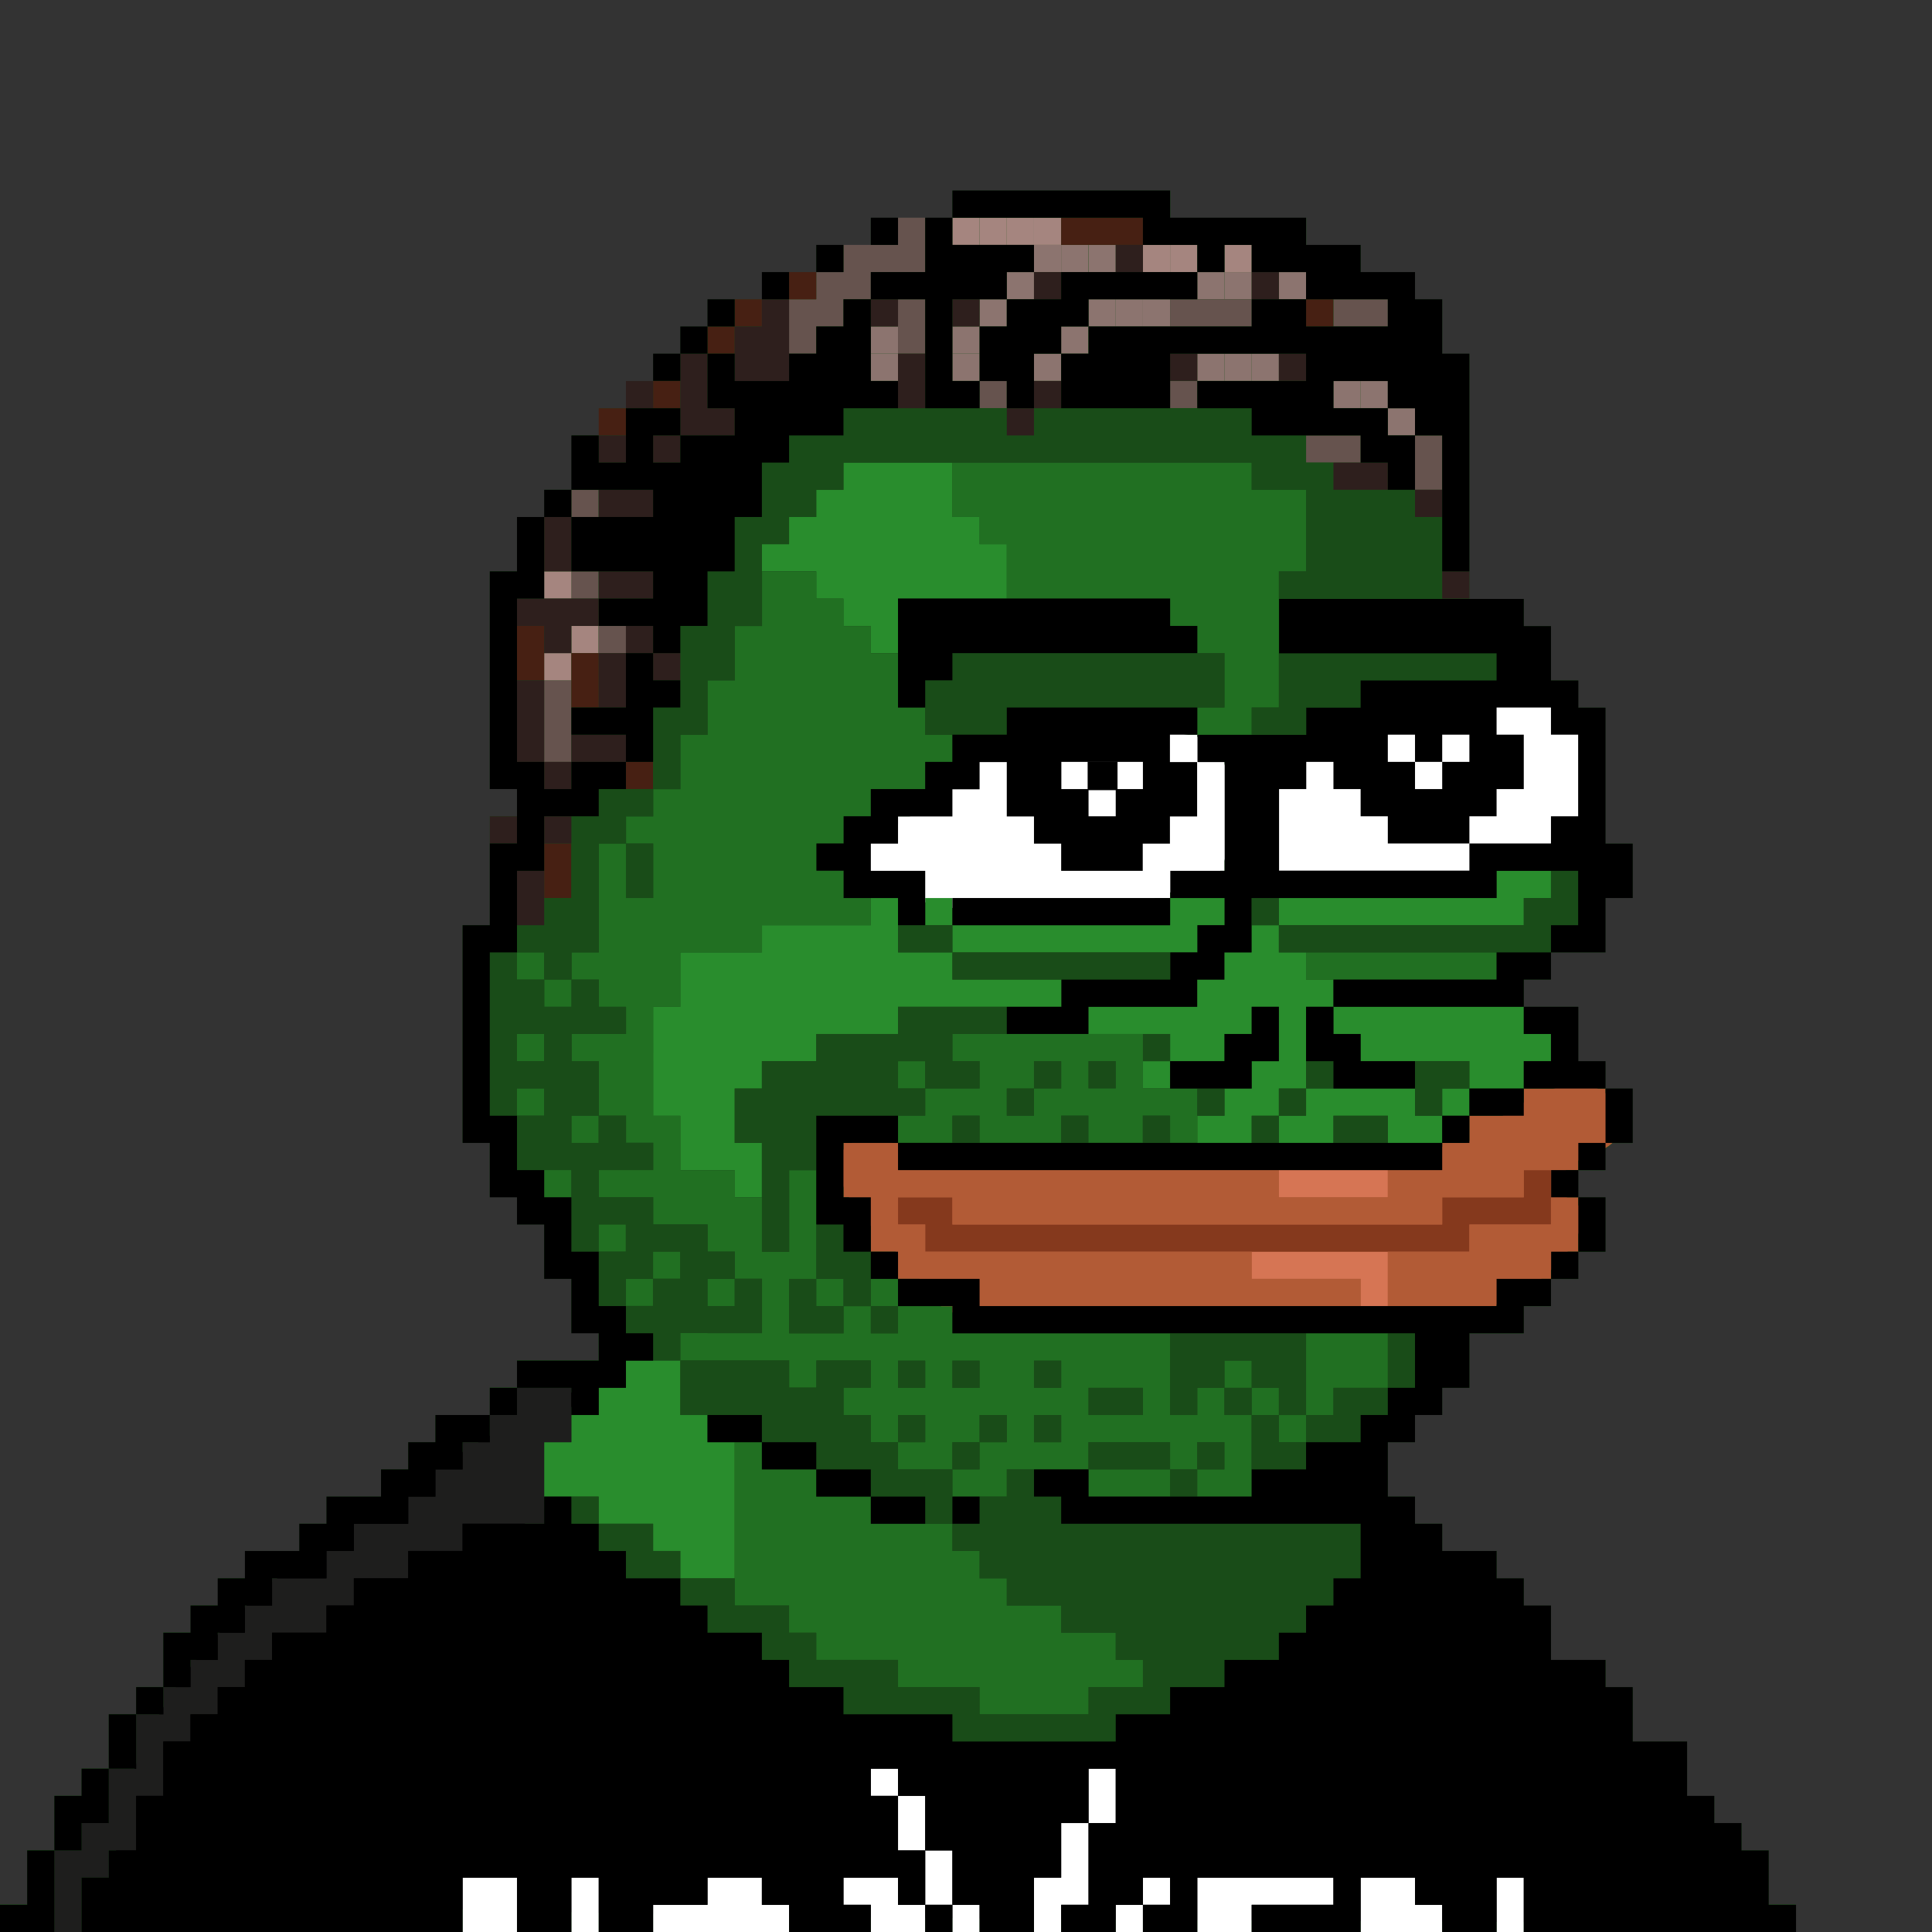 <?xml version="1.0" encoding="utf-8"?>
<!-- Generator: Adobe Illustrator 18.1.0, SVG Export Plug-In . SVG Version: 6.00 Build 0)  -->
<svg version="1.1" id="Layer_1" xmlns="http://www.w3.org/2000/svg" xmlns:xlink="http://www.w3.org/1999/xlink" x="0px" y="0px"
	 viewBox="0 0 1080 1080" enable-background="new 0 0 1080 1080" xml:space="preserve">
<rect x="0" y="0" width="1080" height="1080" fill="#333333" stroke="none"/>
<path fill="#194C18" d="M988.7,1064.8v-15.2v-15.2h-15.2v-15.2h-15.2v-15.2h-15.2v-15.2v-15.2h-15.2h-15.2v-15.2v-15.2h-15.2v-15.2
	h-15.2H867v-15.2v-15.2h-15.2v-15.2h-15.2V867h-15.2h-15.2v-15.2H791v-15.2h-15.2v-15.2v-15.2H791V791h15.2v-15.2h15.2v-15.2v-15.2
	h15.2h15.2v-15.2H867v-15.2h15.2v-15.2h15.2v-15.2v-15.2h-15.2v-15.2h15.2v-12.1c1.5-0.9,2.9-1.9,4.1-3.1h11.1v-15.2v-15.2h-15.2
	v-15.2h-15.2V578v-15.2H867h-15.2v-15.2H867v-15.2h15.2h15.2v-15.2V502h15.2v-15.2v-15.2h-15.2v-15.2v-15.2v-15.2v-15.2v-15.2h-15.2
	v-15.2H867v-15.2v-15.2h-15.2v-15.2h-15.2h-15.2v-15.2v-15.2V289v-15.2v-15.2v-15.2v-15.2V213v-15.2h-15.2v-15.2v-15.2H791v-15.2
	h-15.2h-15.2v-15.2h-15.2h-15.2v-15.2h-15.2h-15.2h-15.2h-15.2h-15.2v-15.2h-15.2h-15.2h-15.2h-15.2H578h-15.2h-15.2h-15.2v15.2
	h-15.2H502h-15.2v15.2h-15.2h-15.2v15.2h-15.2h-15.2v15.2h-15.2h-15.2v15.2h-15.2v15.2h-15.2V213h-15.2v15.2h-15.2v15.2h-15.2v15.2
	v15.2h-15.2V289H289v15.2v15.2h-15.2v15.2v15.2v15.2v15.2v15.2v15.2v15.2v15.2H289v15.2h-15.2v15.2v15.2V502v15.2h-15.2v15.2v15.2
	v15.2V578v15.2v15.2v15.2v15.2h15.2v15.2v15.2H289v15.2h15.2v15.2v15.2h15.2v15.2v15.2h15.2v15.2h-15.2h-15.2H289v15.2h-15.2V791
	h-15.2h-15.2v15.2h-15.2v15.2H213v15.2h-15.2h-15.2v15.2h-15.2V867h-15.2h-15.2v15.2h-15.2v15.2h-15.2v15.2H91.3v15.2v15.2H76.1
	v15.2H60.8v15.2v15.2H45.6v15.2H30.4v15.2v15.2H15.2v15.2v15.2H0v15.2h15.2h15.2h15.2h15.2h15.2h15.2h15.2h15.2h15.2h15.2h15.2h15.2
	h15.2H213h15.2h15.2h15.2h15.2H289h15.2h15.2h15.2h15.2h15.2h15.2h15.2h15.2h15.2h15.2h15.2h15.2h15.2H502h15.2h15.2h15.2h15.2H578
	h15.2h15.2h15.2h15.2h15.2h15.2h15.2h15.2h15.2h15.2h15.2h15.2h15.2H791h15.2h15.2h15.2h15.2H867h15.2h15.2h15.2h15.2h15.2h15.2
	h15.2h15.2h15.2v-15.2H988.7z M593.2,136.9h15.2h15.2v0h-15.2L593.2,136.9L593.2,136.9z M745.4,213L745.4,213l15.2,0h15.2v0h-15.2
	H745.4z M684.5,136.9h15.2v0L684.5,136.9L684.5,136.9z M654.1,136.9h15.2v0L654.1,136.9l-15.2,0v0H654.1z"/>
<path fill="#FFFFFF" d="M732.9,422.3c36.4-25,79.7-39.9,123.7-42.6c2.5,6.5,9.4,9.8,14.7,14.2c18.3,15.1,18.2,42.6,16.6,66.2
	c-0.3,4-0.7,8.3-3.3,11.3c-3.6,4.2-9.8,4.4-15.3,5.1c-21.3,2.4-40.2,15-61.2,19.5c-12.7,2.7-25.9,2.5-38.9,2.2
	c-21.2-0.5-42.8-1-63.1-7.1c-1.4-17-2.5-35.3,6.6-49.8C717.7,433.4,725.2,427.5,732.9,422.3z"/>
<path fill="#FFFFFF" d="M682.6,485.6c-2.2,5-5.2,10.1-10.3,12.1c-5.5,2.2-11.8,0.2-17.7,1.1c-5.5,0.8-10.2,4.1-15.2,6.5
	c-13.2,6.3-28.4,6.6-43,6.6c-41.5-0.2-85.1-2.7-120.7-24.2c-1-0.6-2.1-1.3-2.5-2.4c-0.8-2.1,1.1-4.2,2.8-5.7
	c18.7-15.4,40.5-26.6,58.7-42.6c5.3-4.7,10.3-9.7,16.2-13.6c8.1-5.2,17.6-7.9,27.1-9.9c27.4-5.8,55.8-6.9,83.6-3.1
	c5.7,0.8,11.7,1.9,16,5.6c3.5,3,5.6,7.5,7.1,11.9C691.3,446.6,690.4,467.6,682.6,485.6z"/>
<path fill="#B25B36" d="M525.5,729.9c-3.9-3.1-6.3-7.6-9.1-11.8c-13.6-20.2-36.6-33.9-45.6-56.4c-2-5.1-3.3-10.9-1.1-16
	c3.2-7.6,12.9-10.5,21.1-9.2c8.2,1.3,15.4,5.7,23.1,8.8c14.9,6,31.2,6.9,47.2,7.2c32.8,0.6,65.5-1.2,98.2-3.1
	c49.1-2.8,98.2-5.6,147.3-8.3c3.9-0.2,7.9-0.5,11.5-1.8c5.2-1.9,9.5-5.8,13.7-9.3c7.7-6.4,16.1-11.9,24.9-16.4
	c10.7-5.5,23.2-9.6,34.6-5.8c11.4,3.8,19.4,18.6,12.5,28.4c-3.3,4.7-8.9,7.1-14.2,9.3c-5.3,2.1-10.9,4.4-14.4,8.9
	c-3.5,4.5-3.7,12.1,1.1,15.3c1.1,0.7,2.4,1.2,3.5,1.8c7,4.3,4.8,15,0.6,22c-18.7,31.3-57.8,44.4-94.3,46.8
	c-61.9,4.1-124-15.1-185.7-8.3c-20.8,2.3-42,7.6-62.4,3.1C533.5,734.3,529,732.8,525.5,729.9z"/>
<path d="M787.1,924.3c17.8-19,17.6-52-0.3-70.8c29.5,50.1,61.6,98.6,96.1,145.3c8.1,11,16.4,21.9,24.5,32.9
	c3.8,5.1,7.6,10.6,8.1,16.9c0.8,9.6-6.7,18.4-15.5,22.2c-8.9,3.8-18.9,3.8-28.5,3.8c-47.8-0.3-95.6-0.6-143.4-0.9
	c-221.5-1.3-443-2.6-664.2-14c-0.8-29,5-58.1,16.7-84.5c31.5-71,101.1-116.1,167.2-156.9c28-17.3,56.2-34.6,87-46.2
	c-12.4,11.2-25.1,22.7-33.6,37.2s-12.2,32.7-5.8,48.2c5.2,12.5,16.1,21.5,26.7,29.9c24.4,19.4,49.2,38.4,76.4,53.7
	c109.1,61.7,249,57.3,361.3,1.6C769.7,937.7,779.6,932.3,787.1,924.3z"/>
<rect x="775.8" y="228.2" fill="#8C746F" width="15.2" height="15.2"/>
<rect x="760.6" y="213" fill="#8C746F" width="15.2" height="15.2"/>
<rect x="745.4" y="213" fill="#8C746F" width="15.2" height="15.2"/>
<rect x="714.9" y="152.1" fill="#8C746F" width="15.2" height="15.2"/>
<g>
	<polygon fill="#D67554" points="760.6,654.1 745.4,654.1 730.1,654.1 714.9,654.1 714.9,669.3 730.1,669.3 745.4,669.3 
		760.6,669.3 775.8,669.3 775.8,654.1 	"/>
	<polygon fill="#D67554" points="745.4,699.7 730.1,699.7 714.9,699.7 699.7,699.7 699.7,714.9 714.9,714.9 730.1,714.9 
		745.4,714.9 760.6,714.9 760.6,730.1 775.8,730.1 775.8,714.9 775.8,699.7 760.6,699.7 	"/>
</g>
<rect x="699.7" y="197.7" fill="#8C746F" width="15.2" height="15.2"/>
<rect x="684.5" y="197.7" fill="#8C746F" width="15.2" height="15.2"/>
<rect x="684.5" y="152.1" fill="#8C746F" width="15.2" height="15.2"/>
<rect x="684.5" y="136.9" fill="#A5857F" width="15.2" height="15.2"/>
<rect x="669.3" y="197.7" fill="#8C746F" width="15.2" height="15.2"/>
<rect x="669.3" y="152.1" fill="#8C746F" width="15.2" height="15.2"/>
<rect x="654.1" y="136.9" fill="#A5857F" width="15.2" height="15.2"/>
<rect x="638.9" y="167.3" fill="#8C746F" width="15.2" height="15.2"/>
<rect x="638.9" y="136.9" fill="#A5857F" width="15.2" height="15.2"/>
<rect x="623.7" y="167.3" fill="#8C746F" width="15.2" height="15.2"/>
<rect x="608.5" y="167.3" fill="#8C746F" width="15.2" height="15.2"/>
<rect x="608.5" y="136.9" fill="#8C746F" width="15.2" height="15.2"/>
<rect x="593.2" y="182.5" fill="#8C746F" width="15.2" height="15.2"/>
<rect x="593.2" y="136.9" fill="#8C746F" width="15.2" height="15.2"/>
<rect x="578" y="197.7" fill="#8C746F" width="15.2" height="15.2"/>
<rect x="578" y="136.9" fill="#8C746F" width="15.2" height="15.2"/>
<rect x="578" y="121.7" fill="#A5857F" width="15.2" height="15.2"/>
<rect x="562.8" y="152.1" fill="#8C746F" width="15.2" height="15.2"/>
<rect x="562.8" y="121.7" fill="#A5857F" width="15.2" height="15.2"/>
<rect x="547.6" y="167.3" fill="#8C746F" width="15.2" height="15.2"/>
<rect x="547.6" y="121.7" fill="#A5857F" width="15.2" height="15.2"/>
<rect x="532.4" y="197.7" fill="#8C746F" width="15.2" height="15.2"/>
<rect x="532.4" y="182.5" fill="#8C746F" width="15.2" height="15.2"/>
<rect x="532.4" y="121.7" fill="#A5857F" width="15.2" height="15.2"/>
<polygon fill="#85391D" points="851.8,654.1 851.8,669.3 836.6,669.3 821.4,669.3 806.2,669.3 806.2,684.5 791,684.5 775.8,684.5 
	760.6,684.5 745.4,684.5 730.1,684.5 714.9,684.5 699.7,684.5 684.5,684.5 669.3,684.5 654.1,684.5 638.9,684.5 623.7,684.5 
	608.5,684.5 593.2,684.5 578,684.5 562.8,684.5 547.6,684.5 532.4,684.5 532.4,669.3 517.2,669.3 502,669.3 502,684.5 517.2,684.5 
	517.2,699.7 532.4,699.7 547.6,699.7 562.8,699.7 578,699.7 593.2,699.7 608.5,699.7 623.7,699.7 638.9,699.7 654.1,699.7 
	669.3,699.7 684.5,699.7 699.7,699.7 714.9,699.7 730.1,699.7 745.4,699.7 760.6,699.7 775.8,699.7 791,699.7 806.2,699.7 
	821.4,699.7 821.4,684.5 836.6,684.5 851.8,684.5 867,684.5 867,669.3 867,654.1 "/>
<rect x="486.8" y="197.7" fill="#8C746F" width="15.2" height="15.2"/>
<rect x="486.8" y="182.5" fill="#8C746F" width="15.2" height="15.2"/>
<g>
	<polygon fill="#B25B36" points="882.3,608.5 867,608.5 851.8,608.5 851.8,623.7 836.6,623.7 821.4,623.7 821.4,638.9 806.2,638.9 
		806.2,654.1 791,654.1 775.8,654.1 775.8,669.3 760.6,669.3 745.4,669.3 730.1,669.3 714.9,669.3 714.9,654.1 699.7,654.1 
		684.5,654.1 669.3,654.1 654.1,654.1 638.9,654.1 623.7,654.1 608.5,654.1 593.2,654.1 578,654.1 562.8,654.1 547.6,654.1 
		532.4,654.1 517.2,654.1 502,654.1 502,638.9 486.8,638.9 471.5,638.9 471.5,654.1 471.5,669.3 486.8,669.3 486.8,684.5 
		486.8,699.7 502,699.7 502,714.9 517.2,714.9 532.4,714.9 547.6,714.9 547.6,730.1 562.8,730.1 578,730.1 593.2,730.1 608.5,730.1 
		623.7,730.1 638.9,730.1 654.1,730.1 669.3,730.1 684.5,730.1 699.7,730.1 714.9,730.1 730.1,730.1 745.4,730.1 760.6,730.1 
		760.6,714.9 745.4,714.9 730.1,714.9 714.9,714.9 699.7,714.9 699.7,699.7 684.5,699.7 669.3,699.7 654.1,699.7 638.9,699.7 
		623.7,699.7 608.5,699.7 593.2,699.7 578,699.7 562.8,699.7 547.6,699.7 532.4,699.7 517.2,699.7 517.2,684.5 502,684.5 502,669.3 
		517.2,669.3 532.4,669.3 532.4,684.5 547.6,684.5 562.8,684.5 578,684.5 593.2,684.5 608.5,684.5 623.7,684.5 638.9,684.5 
		654.1,684.5 669.3,684.5 684.5,684.5 699.7,684.5 714.9,684.5 730.1,684.5 745.4,684.5 760.6,684.5 775.8,684.5 791,684.5 
		806.2,684.5 806.2,669.3 821.4,669.3 836.6,669.3 851.8,669.3 851.8,654.1 867,654.1 882.3,654.1 882.3,638.9 897.5,638.9 
		897.5,623.7 897.5,608.5 	"/>
	<polygon fill="#B25B36" points="867,684.5 851.8,684.5 836.6,684.5 821.4,684.5 821.4,699.7 806.2,699.7 791,699.7 775.8,699.7 
		775.8,714.9 775.8,730.1 791,730.1 806.2,730.1 821.4,730.1 836.6,730.1 836.6,714.9 851.8,714.9 867,714.9 867,699.7 882.3,699.7 
		882.3,684.5 882.3,669.3 867,669.3 	"/>
</g>
<rect x="319.4" y="349.9" fill="#A5857F" width="15.2" height="15.2"/>
<g>
	<rect x="806.2" y="608.5" fill="#298D2D" width="15.2" height="15.2"/>
	<polygon fill="#298D2D" points="791,608.5 775.8,608.5 760.6,608.5 745.4,608.5 730.1,608.5 730.1,623.7 714.9,623.7 714.9,638.9 
		730.1,638.9 745.4,638.9 745.4,623.7 760.6,623.7 775.8,623.7 775.8,638.9 791,638.9 806.2,638.9 806.2,623.7 791,623.7 	"/>
	<polygon fill="#298D2D" points="760.6,578 760.6,593.2 775.8,593.2 791,593.2 806.2,593.2 821.4,593.2 821.4,608.5 836.6,608.5 
		851.8,608.5 851.8,593.2 867,593.2 867,578 851.8,578 851.8,562.8 836.6,562.8 821.4,562.8 806.2,562.8 791,562.8 775.8,562.8 
		760.6,562.8 745.4,562.8 745.4,578 	"/>
	<polygon fill="#298D2D" points="745.4,517.2 760.6,517.2 775.8,517.2 791,517.2 806.2,517.2 821.4,517.2 836.6,517.2 851.8,517.2 
		851.8,502 867,502 867,486.8 851.8,486.8 836.6,486.8 836.6,502 821.4,502 806.2,502 791,502 775.8,502 760.6,502 745.4,502 
		730.1,502 714.9,502 714.9,517.2 730.1,517.2 	"/>
	<polygon fill="#298D2D" points="699.7,517.2 699.7,532.4 684.5,532.4 684.5,547.6 669.3,547.6 669.3,562.8 654.1,562.8 
		638.9,562.8 623.7,562.8 608.5,562.8 608.5,578 623.7,578 638.9,578 654.1,578 654.1,593.2 669.3,593.2 684.5,593.2 684.5,578 
		699.7,578 699.7,562.8 714.9,562.8 714.9,578 714.9,593.2 699.7,593.2 699.7,608.5 684.5,608.5 684.5,623.7 669.3,623.7 
		669.3,638.9 684.5,638.9 699.7,638.9 699.7,623.7 714.9,623.7 714.9,608.5 730.1,608.5 730.1,593.2 730.1,578 730.1,562.8 
		745.4,562.8 745.4,547.6 730.1,547.6 730.1,532.4 714.9,532.4 714.9,517.2 	"/>
	<rect x="638.9" y="593.2" fill="#298D2D" width="15.2" height="15.2"/>
	<polygon fill="#298D2D" points="562.8,532.4 578,532.4 593.2,532.4 608.5,532.4 623.7,532.4 638.9,532.4 654.1,532.4 669.3,532.4 
		669.3,517.2 684.5,517.2 684.5,502 669.3,502 654.1,502 654.1,517.2 638.9,517.2 623.7,517.2 608.5,517.2 593.2,517.2 578,517.2 
		562.8,517.2 547.6,517.2 532.4,517.2 532.4,532.4 547.6,532.4 	"/>
	<polygon fill="#298D2D" points="517.2,532.4 502,532.4 502,517.2 502,502 486.8,502 486.8,517.2 471.5,517.2 456.3,517.2 
		441.1,517.2 425.9,517.2 425.9,532.4 410.7,532.4 395.5,532.4 380.3,532.4 380.3,547.6 380.3,562.8 365.1,562.8 365.1,578 
		365.1,593.2 365.1,608.5 365.1,623.7 380.3,623.7 380.3,638.9 380.3,654.1 395.5,654.1 410.7,654.1 410.7,669.3 425.9,669.3 
		425.9,654.1 425.9,638.9 410.7,638.9 410.7,623.7 410.7,608.5 425.9,608.5 425.9,593.2 441.1,593.2 456.3,593.2 456.3,578 
		471.5,578 486.8,578 502,578 502,562.8 517.2,562.8 532.4,562.8 547.6,562.8 562.8,562.8 578,562.8 593.2,562.8 593.2,547.6 
		578,547.6 562.8,547.6 547.6,547.6 532.4,547.6 532.4,532.4 	"/>
	<rect x="517.2" y="502" fill="#298D2D" width="15.2" height="15.2"/>
	<polygon fill="#298D2D" points="456.3,319.4 456.3,334.6 471.5,334.6 471.5,349.9 486.8,349.9 486.8,365.1 502,365.1 502,349.9 
		502,334.6 517.2,334.6 532.4,334.6 547.6,334.6 562.8,334.6 562.8,319.4 562.8,304.2 547.6,304.2 547.6,289 532.4,289 532.4,273.8 
		532.4,258.6 517.2,258.6 502,258.6 486.8,258.6 471.5,258.6 471.5,273.8 456.3,273.8 456.3,289 441.1,289 441.1,304.2 425.9,304.2 
		425.9,319.4 441.1,319.4 	"/>
	<polygon fill="#298D2D" points="395.5,791 380.3,791 380.3,775.8 380.3,760.6 365.1,760.6 349.9,760.6 349.9,775.8 334.7,775.8 
		334.7,791 319.4,791 319.4,806.2 304.2,806.2 304.2,821.4 304.2,836.6 319.4,836.6 334.7,836.6 334.7,851.8 349.9,851.8 
		365.1,851.8 365.1,867 380.3,867 380.3,882.3 395.5,882.3 410.7,882.3 410.7,867 410.7,851.8 410.7,836.6 410.7,821.4 410.7,806.2 
		395.5,806.2 	"/>
</g>
<g>
	<polygon fill="#66534E" points="791,243.4 791,258.6 791,273.8 806.2,273.8 806.2,258.6 806.2,243.4 	"/>
	<polygon fill="#66534E" points="745.4,167.3 745.4,182.5 760.6,182.5 775.8,182.5 775.8,167.3 760.6,167.3 	"/>
	<polygon fill="#66534E" points="730.1,243.4 730.1,258.6 745.4,258.6 760.6,258.6 760.6,243.4 745.4,243.4 	"/>
	<polygon fill="#66534E" points="669.3,167.3 654.1,167.3 654.1,182.5 669.3,182.5 684.5,182.5 699.7,182.5 699.7,167.3 
		684.5,167.3 	"/>
	<rect x="654.1" y="213" fill="#66534E" width="15.2" height="15.2"/>
	<rect x="547.6" y="213" fill="#66534E" width="15.2" height="15.2"/>
	<polygon fill="#66534E" points="502,182.5 502,197.7 517.2,197.7 517.2,182.5 517.2,167.3 502,167.3 	"/>
	<polygon fill="#66534E" points="502,136.9 486.8,136.9 471.5,136.9 471.5,152.1 456.3,152.1 456.3,167.3 441.1,167.3 441.1,182.5 
		441.1,197.7 456.3,197.7 456.3,182.5 471.5,182.5 471.5,167.3 486.8,167.3 486.8,152.1 502,152.1 517.2,152.1 517.2,136.9 
		517.2,121.7 502,121.7 	"/>
	<rect x="334.7" y="349.9" fill="#66534E" width="15.2" height="15.2"/>
	<rect x="319.4" y="319.4" fill="#66534E" width="15.2" height="15.2"/>
	<rect x="319.4" y="273.8" fill="#66534E" width="15.2" height="15.2"/>
	<polygon fill="#66534E" points="304.2,395.5 304.2,410.7 304.2,425.9 319.4,425.9 319.4,410.7 319.4,395.5 319.4,380.3 
		304.2,380.3 	"/>
</g>
<rect x="304.2" y="365.1" fill="#A5857F" width="15.2" height="15.2"/>
<rect x="304.2" y="319.4" fill="#A5857F" width="15.2" height="15.2"/>
<g>
	<polygon fill="#217022" points="821.4,532.4 806.2,532.4 791,532.4 775.8,532.4 760.6,532.4 745.4,532.4 730.1,532.4 730.1,547.6 
		745.4,547.6 760.6,547.6 775.8,547.6 791,547.6 806.2,547.6 821.4,547.6 836.6,547.6 836.6,532.4 	"/>
	<polygon fill="#217022" points="745.4,745.3 730.1,745.3 730.1,760.6 730.1,775.8 730.1,791 745.4,791 745.4,775.8 760.6,775.8 
		775.8,775.8 775.8,760.6 775.8,745.3 760.6,745.3 	"/>
	<rect x="714.9" y="791" fill="#217022" width="15.2" height="15.2"/>
	<rect x="699.7" y="775.8" fill="#217022" width="15.2" height="15.2"/>
	<rect x="684.5" y="760.6" fill="#217022" width="15.2" height="15.2"/>
	<path fill="#217022" d="M684.5,775.8h-15.2V791h-15.2v-15.2v-15.2v-15.2h-15.2h-15.2h-15.2h-15.2H578h-15.2h-15.2h-15.2v-15.2
		h-15.2H502v15.2h-15.2v-15.2h-15.2v15.2h-15.2h-15.2v-15.2v-15.2h15.2v-15.2v-15.2v-15.2v-15.2h-15.2v15.2v15.2v15.2h-15.2v-15.2
		v-15.2h-15.2v-15.2h-15.2h-15.2v-15.2v-15.2h-15.2v-15.2v-15.2V578v-15.2h15.2v-15.2v-15.2h15.2h15.2h15.2v-15.2h15.2h15.2h15.2
		h15.2V502h-15.2v-15.2h-15.2v-15.2h15.2v-15.2h15.2v-15.2H502h15.2v-15.2h15.2v-15.2h-15.2v-15.2H502v-15.2v-15.2h-15.2v-15.2
		h-15.2v-15.2h-15.2v-15.2h-15.2h-15.2v15.2v15.2h-15.2v15.2v15.2h-15.2v15.2v15.2h-15.2v15.2v15.2h-15.2v15.2h-15.2v15.2h15.2v15.2
		V502h-15.2v-15.2v-15.2h-15.2v15.2V502v15.2v15.2h-15.2v15.2h15.2v15.2h15.2V578h-15.2h-15.2v15.2h15.2v15.2v15.2h15.2v15.2h15.2
		v15.2h-15.2h-15.2v15.2h15.2h15.2v15.2h15.2h15.2v15.2h15.2v15.2h15.2v15.2v15.2h-15.2h-15.2h-15.2v15.2h15.2h15.2h15.2h15.2v15.2
		h15.2v-15.2h15.2h15.2v15.2h-15.2V791h15.2v15.2H502V791h15.2v15.2H502v15.2h15.2h15.2v-15.2h15.2V791h15.2v15.2h-15.2v15.2h-15.2
		v15.2h15.2h15.2v-15.2H578h15.2h15.2v-15.2h15.2h15.2h15.2v15.2h15.2v-15.2h15.2v15.2h-15.2v15.2h15.2h15.2v-15.2v-15.2V791h-15.2
		V775.8z M593.2,760.6v15.2H578v-15.2H593.2z M502,775.8v-15.2h15.2v15.2H502z M532.4,775.8v-15.2h15.2v15.2H532.4z M578,806.2V791
		h15.2v15.2H578z M623.7,791h-15.2v-15.2h15.2h15.2V791H623.7z"/>
	<path fill="#217022" d="M669.3,638.9v-15.2v-15.2h-15.2h-15.2v-15.2V578h-15.2h-15.2h-15.2H578h-15.2h-15.2h-15.2v15.2h15.2v15.2
		h-15.2h-15.2v15.2H502v15.2h15.2h15.2v-15.2h15.2v15.2h15.2H578h15.2v-15.2h15.2v15.2h15.2h15.2v-15.2h15.2v15.2H669.3z M578,608.5
		v15.2h-15.2v-15.2H578v-15.2h15.2v15.2H578z M608.5,593.2h15.2v15.2h-15.2V593.2z"/>
	<polygon fill="#217022" points="623.7,821.4 608.5,821.4 608.5,836.6 623.7,836.6 638.9,836.6 654.1,836.6 654.1,821.4 
		638.9,821.4 	"/>
	<polygon fill="#217022" points="623.7,912.7 608.5,912.7 593.2,912.7 593.2,897.5 578,897.5 562.8,897.5 562.8,882.3 547.6,882.3 
		547.6,867 532.4,867 532.4,851.8 517.2,851.8 502,851.8 486.8,851.8 486.8,836.6 471.5,836.6 456.3,836.6 456.3,821.4 441.1,821.4 
		425.9,821.4 425.9,806.2 410.7,806.2 410.7,821.4 410.7,836.6 410.7,851.8 410.7,867 410.7,882.3 410.7,897.5 425.9,897.5 
		441.1,897.5 441.1,912.7 456.3,912.7 456.3,927.9 471.5,927.9 486.8,927.9 502,927.9 502,943.1 517.2,943.1 532.4,943.1 
		547.6,943.1 547.6,958.3 562.8,958.3 578,958.3 593.2,958.3 608.5,958.3 608.5,943.1 623.7,943.1 638.9,943.1 638.9,927.9 
		623.7,927.9 	"/>
	<polygon fill="#217022" points="547.6,304.2 562.8,304.2 562.8,319.4 562.8,334.6 578,334.6 593.2,334.6 608.5,334.6 623.7,334.6 
		638.9,334.6 654.1,334.6 654.1,349.9 669.3,349.9 669.3,365.1 684.5,365.1 684.5,380.3 684.5,395.5 669.3,395.5 669.3,410.7 
		684.5,410.7 699.7,410.7 699.7,395.5 714.9,395.5 714.9,380.3 714.9,365.1 714.9,349.9 714.9,334.6 714.9,319.4 730.1,319.4 
		730.1,304.2 730.1,289 730.1,273.8 714.9,273.8 699.7,273.8 699.7,258.6 684.5,258.6 669.3,258.6 654.1,258.6 638.9,258.6 
		623.7,258.6 608.5,258.6 593.2,258.6 578,258.6 562.8,258.6 547.6,258.6 532.4,258.6 532.4,273.8 532.4,289 547.6,289 	"/>
	<rect x="502" y="593.2" fill="#217022" width="15.2" height="15.2"/>
	<rect x="486.8" y="714.9" fill="#217022" width="15.2" height="15.2"/>
	<rect x="456.3" y="714.9" fill="#217022" width="15.2" height="15.2"/>
	<rect x="395.5" y="714.9" fill="#217022" width="15.2" height="15.2"/>
	<rect x="365.1" y="699.7" fill="#217022" width="15.2" height="15.2"/>
	<rect x="349.9" y="714.9" fill="#217022" width="15.2" height="15.2"/>
	<rect x="334.7" y="684.5" fill="#217022" width="15.2" height="15.2"/>
	<rect x="319.4" y="623.7" fill="#217022" width="15.2" height="15.2"/>
	<rect x="304.2" y="654.1" fill="#217022" width="15.2" height="15.2"/>
	<rect x="304.2" y="547.6" fill="#217022" width="15.2" height="15.2"/>
	<rect x="289" y="608.5" fill="#217022" width="15.2" height="15.2"/>
	<rect x="289" y="578" fill="#217022" width="15.2" height="15.2"/>
	<rect x="289" y="532.4" fill="#217022" width="15.2" height="15.2"/>
</g>
<g>
	<rect x="730.1" y="167.3" fill="#472013" width="15.2" height="15.2"/>
	<polygon fill="#472013" points="608.5,121.7 593.2,121.7 593.2,136.9 608.5,136.9 623.7,136.9 638.9,136.9 638.9,121.7 
		623.7,121.7 	"/>
	<rect x="441.1" y="152.1" fill="#472013" width="15.2" height="15.2"/>
	<rect x="410.7" y="167.3" fill="#472013" width="15.2" height="15.2"/>
	<rect x="395.5" y="182.5" fill="#472013" width="15.2" height="15.2"/>
	<rect x="365.1" y="213" fill="#472013" width="15.2" height="15.2"/>
	<rect x="349.9" y="425.9" fill="#472013" width="15.2" height="15.2"/>
	<rect x="334.7" y="228.2" fill="#472013" width="15.2" height="15.2"/>
	<polygon fill="#472013" points="319.4,380.3 319.4,395.5 334.7,395.5 334.7,380.3 334.7,365.1 319.4,365.1 	"/>
	<polygon fill="#472013" points="304.2,486.8 304.2,502 319.4,502 319.4,486.8 319.4,471.5 304.2,471.5 	"/>
	<polygon fill="#472013" points="304.2,365.1 304.2,349.9 289,349.9 289,365.1 289,380.3 304.2,380.3 	"/>
</g>
<g>
	<polygon fill="#194C18" points="867,486.8 867,502 851.8,502 851.8,517.2 836.6,517.2 821.4,517.2 806.2,517.2 791,517.2 
		775.8,517.2 760.6,517.2 745.4,517.2 730.1,517.2 714.9,517.2 714.9,532.4 730.1,532.4 745.4,532.4 760.6,532.4 775.8,532.4 
		791,532.4 806.2,532.4 821.4,532.4 836.6,532.4 851.8,532.4 867,532.4 867,517.2 882.3,517.2 882.3,502 882.3,486.8 	"/>
	<polygon fill="#194C18" points="791,593.2 791,608.5 791,623.7 806.2,623.7 806.2,608.5 821.4,608.5 821.4,593.2 806.2,593.2 	"/>
	<polygon fill="#194C18" points="791,365.1 775.8,365.1 760.6,365.1 745.4,365.1 730.1,365.1 714.9,365.1 714.9,380.3 714.9,395.5 
		699.7,395.5 699.7,410.7 714.9,410.7 730.1,410.7 730.1,395.5 745.4,395.5 760.6,395.5 760.6,380.3 775.8,380.3 791,380.3 
		806.2,380.3 821.4,380.3 836.6,380.3 836.6,365.1 821.4,365.1 806.2,365.1 	"/>
	<polygon fill="#194C18" points="775.8,760.6 775.8,775.8 791,775.8 791,760.6 791,745.3 775.8,745.3 	"/>
	<polygon fill="#194C18" points="745.4,775.8 745.4,791 730.1,791 730.1,806.2 745.4,806.2 760.6,806.2 760.6,791 775.8,791 
		775.8,775.8 760.6,775.8 	"/>
	<polygon fill="#194C18" points="745.4,638.9 760.6,638.9 775.8,638.9 775.8,623.7 760.6,623.7 745.4,623.7 	"/>
	<polygon fill="#194C18" points="730.1,851.8 714.9,851.8 699.7,851.8 684.5,851.8 669.3,851.8 654.1,851.8 638.9,851.8 
		623.7,851.8 608.5,851.8 593.2,851.8 593.2,836.6 578,836.6 578,821.4 562.8,821.4 562.8,836.6 547.6,836.6 547.6,851.8 
		532.4,851.8 532.4,867 547.6,867 547.6,882.3 562.8,882.3 562.8,897.5 578,897.5 593.2,897.5 593.2,912.7 608.5,912.7 623.7,912.7 
		623.7,927.9 638.9,927.9 638.9,943.1 623.7,943.1 608.5,943.1 608.5,958.3 593.2,958.3 578,958.3 562.8,958.3 547.6,958.3 
		547.6,943.1 532.4,943.1 517.2,943.1 502,943.1 502,927.9 486.8,927.9 471.5,927.9 456.3,927.9 456.3,912.7 441.1,912.7 
		441.1,897.5 425.9,897.5 410.7,897.5 410.7,882.3 395.5,882.3 380.3,882.3 380.3,897.5 395.5,897.5 395.5,912.7 410.7,912.7 
		425.9,912.7 425.9,927.9 441.1,927.9 441.1,943.1 456.3,943.1 471.5,943.1 471.5,958.3 486.8,958.3 502,958.3 517.2,958.3 
		532.4,958.3 532.4,973.5 547.6,973.5 562.8,973.5 578,973.5 593.2,973.5 608.5,973.5 623.7,973.5 623.7,958.3 638.9,958.3 
		654.1,958.3 654.1,943.1 669.3,943.1 684.5,943.1 684.5,927.9 699.7,927.9 714.9,927.9 714.9,912.7 730.1,912.7 730.1,897.5 
		745.4,897.5 745.4,882.3 760.6,882.3 760.6,867 760.6,851.8 745.4,851.8 	"/>
	<rect x="730.1" y="593.2" fill="#194C18" width="15.2" height="15.2"/>
	<rect x="714.9" y="608.5" fill="#194C18" width="15.2" height="15.2"/>
	<polygon fill="#194C18" points="714.9,791 699.7,791 699.7,806.2 699.7,821.4 714.9,821.4 730.1,821.4 730.1,806.2 714.9,806.2 	
		"/>
	<rect x="699.7" y="623.7" fill="#194C18" width="15.2" height="15.2"/>
	<rect x="699.7" y="502" fill="#194C18" width="15.2" height="15.2"/>
	<rect x="684.5" y="775.8" fill="#194C18" width="15.2" height="15.2"/>
	<polygon fill="#194C18" points="699.7,760.6 699.7,775.8 714.9,775.8 714.9,791 730.1,791 730.1,775.8 730.1,760.6 730.1,745.3 
		714.9,745.3 699.7,745.3 684.5,745.3 669.3,745.3 654.1,745.3 654.1,760.6 654.1,775.8 654.1,791 669.3,791 669.3,775.8 
		684.5,775.8 684.5,760.6 	"/>
	<rect x="669.3" y="806.2" fill="#194C18" width="15.2" height="15.2"/>
	<rect x="669.3" y="608.5" fill="#194C18" width="15.2" height="15.2"/>
	<polygon fill="#194C18" points="684.5,380.3 684.5,365.1 669.3,365.1 654.1,365.1 638.9,365.1 623.7,365.1 608.5,365.1 
		593.2,365.1 578,365.1 562.8,365.1 547.6,365.1 532.4,365.1 532.4,380.3 517.2,380.3 517.2,395.5 517.2,410.7 532.4,410.7 
		547.6,410.7 562.8,410.7 562.8,395.5 578,395.5 593.2,395.5 608.5,395.5 623.7,395.5 638.9,395.5 654.1,395.5 669.3,395.5 
		684.5,395.5 	"/>
	<rect x="654.1" y="821.4" fill="#194C18" width="15.2" height="15.2"/>
	<polygon fill="#194C18" points="638.9,806.2 623.7,806.2 608.5,806.2 608.5,821.4 623.7,821.4 638.9,821.4 654.1,821.4 
		654.1,806.2 	"/>
	<rect x="638.9" y="623.7" fill="#194C18" width="15.2" height="15.2"/>
	<rect x="638.9" y="578" fill="#194C18" width="15.2" height="15.2"/>
	<polygon fill="#194C18" points="654.1,532.4 638.9,532.4 623.7,532.4 608.5,532.4 593.2,532.4 578,532.4 562.8,532.4 547.6,532.4 
		532.4,532.4 532.4,547.6 547.6,547.6 562.8,547.6 578,547.6 593.2,547.6 608.5,547.6 623.7,547.6 638.9,547.6 654.1,547.6 	"/>
	<polygon fill="#194C18" points="608.5,791 623.7,791 638.9,791 638.9,775.8 623.7,775.8 608.5,775.8 	"/>
	<rect x="608.5" y="593.2" fill="#194C18" width="15.2" height="15.2"/>
	<rect x="593.2" y="623.7" fill="#194C18" width="15.2" height="15.2"/>
	<rect x="578" y="791" fill="#194C18" width="15.2" height="15.2"/>
	<rect x="578" y="760.6" fill="#194C18" width="15.2" height="15.2"/>
	<rect x="578" y="593.2" fill="#194C18" width="15.2" height="15.2"/>
	<rect x="562.8" y="608.5" fill="#194C18" width="15.2" height="15.2"/>
	<rect x="547.6" y="791" fill="#194C18" width="15.2" height="15.2"/>
	<rect x="532.4" y="806.2" fill="#194C18" width="15.2" height="15.2"/>
	<rect x="532.4" y="760.6" fill="#194C18" width="15.2" height="15.2"/>
	<rect x="532.4" y="623.7" fill="#194C18" width="15.2" height="15.2"/>
	<polygon fill="#194C18" points="547.6,578 562.8,578 562.8,562.8 547.6,562.8 532.4,562.8 517.2,562.8 502,562.8 502,578 
		486.8,578 471.5,578 456.3,578 456.3,593.2 441.1,593.2 425.9,593.2 425.9,608.5 410.7,608.5 410.7,623.7 410.7,638.9 425.9,638.9 
		425.9,654.1 425.9,669.3 425.9,684.5 425.9,699.7 441.1,699.7 441.1,684.5 441.1,669.3 441.1,654.1 456.3,654.1 456.3,638.9 
		456.3,623.7 471.5,623.7 486.8,623.7 502,623.7 517.2,623.7 517.2,608.5 502,608.5 502,593.2 517.2,593.2 517.2,608.5 532.4,608.5 
		547.6,608.5 547.6,593.2 532.4,593.2 532.4,578 	"/>
	<polygon fill="#194C18" points="532.4,821.4 517.2,821.4 502,821.4 502,806.2 486.8,806.2 486.8,791 471.5,791 471.5,775.8 
		486.8,775.8 486.8,760.6 471.5,760.6 456.3,760.6 456.3,775.8 441.1,775.8 441.1,760.6 425.9,760.6 410.7,760.6 395.5,760.6 
		380.3,760.6 380.3,775.8 380.3,791 395.5,791 410.7,791 425.9,791 425.9,806.2 441.1,806.2 456.3,806.2 456.3,821.4 471.5,821.4 
		486.8,821.4 486.8,836.6 502,836.6 517.2,836.6 517.2,851.8 532.4,851.8 532.4,836.6 	"/>
	<polygon fill="#194C18" points="517.2,517.2 502,517.2 502,532.4 517.2,532.4 532.4,532.4 532.4,517.2 	"/>
	<rect x="502" y="791" fill="#194C18" width="15.2" height="15.2"/>
	<rect x="502" y="760.6" fill="#194C18" width="15.2" height="15.2"/>
	<rect x="486.8" y="730.1" fill="#194C18" width="15.2" height="15.2"/>
	<polygon fill="#194C18" points="486.8,699.7 471.5,699.7 471.5,684.5 456.3,684.5 456.3,699.7 456.3,714.9 471.5,714.9 
		471.5,730.1 486.8,730.1 486.8,714.9 	"/>
	<polygon fill="#194C18" points="456.3,714.9 441.1,714.9 441.1,730.1 441.1,745.3 456.3,745.3 471.5,745.3 471.5,730.1 
		456.3,730.1 	"/>
	<path fill="#194C18" d="M395.5,745.3h15.2h15.2v-15.2v-15.2h-15.2v15.2h-15.2v-15.2h15.2v-15.2h-15.2v-15.2h-15.2h-15.2v-15.2
		h-15.2h-15.2v-15.2h15.2h15.2v-15.2h-15.2v-15.2h-15.2v15.2h-15.2v-15.2h15.2v-15.2v-15.2h-15.2V578h15.2h15.2v-15.2h-15.2v-15.2
		h-15.2v15.2h-15.2v-15.2H289v-15.2h-15.2v15.2v15.2V578v15.2v15.2v15.2H289v-15.2h15.2v15.2H289v15.2v15.2h15.2h15.2v15.2v15.2
		v15.2h15.2v-15.2h15.2v15.2h-15.2v15.2v15.2h15.2v-15.2h15.2v-15.2h15.2v15.2h-15.2v15.2h-15.2v15.2h15.2v15.2h15.2v-15.2H395.5z
		 M289,593.2V578h15.2v15.2H289z"/>
	<polygon fill="#194C18" points="365.1,867 365.1,851.8 349.9,851.8 334.7,851.8 334.7,867 349.9,867 349.9,882.3 365.1,882.3 
		380.3,882.3 380.3,867 	"/>
	<polygon fill="#194C18" points="380.3,425.9 380.3,410.7 395.5,410.7 395.5,395.5 395.5,380.3 410.7,380.3 410.7,365.1 
		410.7,349.9 425.9,349.9 425.9,334.6 425.9,319.4 425.9,304.2 441.1,304.2 441.1,289 456.3,289 456.3,273.8 471.5,273.8 
		471.5,258.6 486.8,258.6 502,258.6 517.2,258.6 532.4,258.6 547.6,258.6 562.8,258.6 578,258.6 593.2,258.6 608.5,258.6 
		623.7,258.6 638.9,258.6 654.1,258.6 669.3,258.6 684.5,258.6 699.7,258.6 699.7,273.8 714.9,273.8 730.1,273.8 730.1,289 
		730.1,304.2 730.1,319.4 714.9,319.4 714.9,334.6 730.1,334.6 745.4,334.6 760.6,334.6 775.8,334.6 791,334.6 806.2,334.6 
		806.2,319.4 806.2,304.2 806.2,289 791,289 791,273.8 775.8,273.8 760.6,273.8 745.4,273.8 745.4,258.6 730.1,258.6 730.1,243.4 
		714.9,243.4 699.7,243.4 699.7,228.2 684.5,228.2 669.3,228.2 654.1,228.2 638.9,228.2 623.7,228.2 608.5,228.2 593.2,228.2 
		578,228.2 578,243.4 562.8,243.4 562.8,228.2 547.6,228.2 532.4,228.2 517.2,228.2 502,228.2 486.8,228.2 471.5,228.2 471.5,243.4 
		456.3,243.4 441.1,243.4 441.1,258.6 425.9,258.6 425.9,273.8 425.9,289 410.7,289 410.7,304.2 410.7,319.4 395.5,319.4 
		395.5,334.6 395.5,349.9 380.3,349.9 380.3,365.1 380.3,380.3 380.3,395.5 365.1,395.5 365.1,410.7 365.1,425.9 365.1,441.1 
		380.3,441.1 	"/>
	<polygon fill="#194C18" points="349.9,502 365.1,502 365.1,486.8 365.1,471.5 349.9,471.5 349.9,486.8 	"/>
	<rect x="319.4" y="836.6" fill="#194C18" width="15.2" height="15.2"/>
	<polygon fill="#194C18" points="304.2,547.6 319.4,547.6 319.4,532.4 334.7,532.4 334.7,517.2 334.7,502 334.7,486.8 334.7,471.5 
		349.9,471.5 349.9,456.3 365.1,456.3 365.1,441.1 349.9,441.1 334.7,441.1 334.7,456.3 319.4,456.3 319.4,471.5 319.4,486.8 
		319.4,502 304.2,502 304.2,517.2 289,517.2 289,532.4 304.2,532.4 	"/>
</g>
<g>
	<rect x="806.2" y="319.4" fill="#2E1F1D" width="15.2" height="15.2"/>
	<rect x="791" y="273.8" fill="#2E1F1D" width="15.2" height="15.2"/>
	<polygon fill="#2E1F1D" points="745.4,258.6 745.4,273.8 760.6,273.8 775.8,273.8 775.8,258.6 760.6,258.6 	"/>
	<rect x="714.9" y="197.7" fill="#2E1F1D" width="15.2" height="15.2"/>
	<rect x="699.7" y="152.1" fill="#2E1F1D" width="15.2" height="15.2"/>
	<rect x="654.1" y="197.7" fill="#2E1F1D" width="15.2" height="15.2"/>
	<rect x="623.7" y="136.9" fill="#2E1F1D" width="15.2" height="15.2"/>
	<rect x="578" y="213" fill="#2E1F1D" width="15.2" height="15.2"/>
	<rect x="578" y="152.1" fill="#2E1F1D" width="15.2" height="15.2"/>
	<rect x="562.8" y="228.2" fill="#2E1F1D" width="15.2" height="15.2"/>
	<rect x="532.4" y="167.3" fill="#2E1F1D" width="15.2" height="15.2"/>
	<polygon fill="#2E1F1D" points="502,213 502,228.2 517.2,228.2 517.2,213 517.2,197.7 502,197.7 	"/>
	<rect x="486.8" y="167.3" fill="#2E1F1D" width="15.2" height="15.2"/>
	<polygon fill="#2E1F1D" points="425.9,182.5 410.7,182.5 410.7,197.7 410.7,213 425.9,213 441.1,213 441.1,197.7 441.1,182.5 
		441.1,167.3 425.9,167.3 	"/>
	<polygon fill="#2E1F1D" points="395.5,213 395.5,197.7 380.3,197.7 380.3,213 380.3,228.2 380.3,243.4 395.5,243.4 410.7,243.4 
		410.7,228.2 395.5,228.2 	"/>
	<rect x="365.1" y="365.1" fill="#2E1F1D" width="15.2" height="15.2"/>
	<rect x="365.1" y="243.4" fill="#2E1F1D" width="15.2" height="15.2"/>
	<rect x="349.9" y="349.9" fill="#2E1F1D" width="15.2" height="15.2"/>
	<polygon fill="#2E1F1D" points="365.1,334.6 365.1,319.4 349.9,319.4 334.7,319.4 334.7,334.6 349.9,334.6 	"/>
	<polygon fill="#2E1F1D" points="365.1,289 365.1,273.8 349.9,273.8 334.7,273.8 334.7,289 349.9,289 	"/>
	<rect x="349.9" y="213" fill="#2E1F1D" width="15.2" height="15.2"/>
	<polygon fill="#2E1F1D" points="334.7,380.3 334.7,395.5 349.9,395.5 349.9,380.3 349.9,365.1 334.7,365.1 	"/>
	<rect x="334.7" y="243.4" fill="#2E1F1D" width="15.2" height="15.2"/>
	<polygon fill="#2E1F1D" points="319.4,410.7 319.4,425.9 334.7,425.9 349.9,425.9 349.9,410.7 334.7,410.7 	"/>
	<rect x="304.2" y="456.3" fill="#2E1F1D" width="15.2" height="15.2"/>
	<rect x="304.2" y="425.9" fill="#2E1F1D" width="15.2" height="15.2"/>
	<polygon fill="#2E1F1D" points="304.2,365.1 319.4,365.1 319.4,349.9 334.7,349.9 334.7,334.6 319.4,334.6 304.2,334.6 289,334.6 
		289,349.9 304.2,349.9 	"/>
	<polygon fill="#2E1F1D" points="319.4,304.2 319.4,289 304.2,289 304.2,304.2 304.2,319.4 319.4,319.4 	"/>
	<polygon fill="#2E1F1D" points="289,502 289,517.2 304.2,517.2 304.2,502 304.2,486.8 289,486.8 	"/>
	<polygon fill="#2E1F1D" points="304.2,395.5 304.2,380.3 289,380.3 289,395.5 289,410.7 289,425.9 304.2,425.9 304.2,410.7 	"/>
	<rect x="273.8" y="456.3" fill="#2E1F1D" width="15.2" height="15.2"/>
</g>
<g>
	<polygon fill="#FFFFFF" points="867,410.7 867,395.5 851.8,395.5 836.6,395.5 836.6,410.7 851.8,410.7 851.8,425.9 851.8,441.1 
		836.6,441.1 836.6,456.3 821.4,456.3 821.4,471.5 836.6,471.5 851.8,471.5 867,471.5 867,456.3 882.3,456.3 882.3,441.1 
		882.3,425.9 882.3,410.7 	"/>
	<polygon fill="#FFFFFF" points="836.6,1064.8 836.6,1080 851.8,1080 851.8,1064.8 851.8,1049.6 836.6,1049.6 	"/>
	<rect x="806.2" y="410.7" fill="#FFFFFF" width="15.2" height="15.2"/>
	<polygon fill="#FFFFFF" points="791,471.5 775.8,471.5 775.8,456.3 760.6,456.3 760.6,441.1 745.4,441.1 745.4,425.9 730.1,425.9 
		730.1,441.1 714.9,441.1 714.9,456.3 714.9,471.5 714.9,486.8 730.1,486.8 745.4,486.8 760.6,486.8 775.8,486.8 791,486.8 
		806.2,486.8 821.4,486.8 821.4,471.5 806.2,471.5 	"/>
	<rect x="791" y="425.9" fill="#FFFFFF" width="15.2" height="15.2"/>
	<polygon fill="#FFFFFF" points="791,1049.6 775.8,1049.6 760.6,1049.6 760.6,1064.8 760.6,1080 775.8,1080 791,1080 806.2,1080 
		806.2,1064.8 791,1064.8 	"/>
	<rect x="775.8" y="410.7" fill="#FFFFFF" width="15.2" height="15.2"/>
	<polygon fill="#FFFFFF" points="714.9,1049.6 699.7,1049.6 684.5,1049.6 669.3,1049.6 669.3,1064.8 669.3,1080 684.5,1080 
		699.7,1080 699.7,1064.8 714.9,1064.8 730.1,1064.8 745.4,1064.8 745.4,1049.6 730.1,1049.6 	"/>
	<polygon fill="#FFFFFF" points="684.5,486.8 684.5,471.5 684.5,456.3 684.5,441.1 684.5,425.9 669.3,425.9 669.3,441.1 
		669.3,456.3 654.1,456.3 654.1,471.5 638.9,471.5 638.9,486.8 623.7,486.8 608.5,486.8 593.2,486.8 593.2,471.5 578,471.5 
		578,456.3 562.8,456.3 562.8,441.1 562.8,425.9 547.6,425.9 547.6,441.1 532.4,441.1 532.4,456.3 517.2,456.3 502,456.3 502,471.5 
		486.8,471.5 486.8,486.8 502,486.8 517.2,486.8 517.2,502 532.4,502 547.6,502 562.8,502 578,502 593.2,502 608.5,502 623.7,502 
		638.9,502 654.1,502 654.1,486.8 669.3,486.8 	"/>
	<rect x="654.1" y="410.7" fill="#FFFFFF" width="15.2" height="15.2"/>
	<rect x="638.9" y="1049.6" fill="#FFFFFF" width="15.2" height="15.2"/>
	<rect x="623.7" y="1064.8" fill="#FFFFFF" width="15.2" height="15.2"/>
	<polygon fill="#FFFFFF" points="623.7,1003.9 623.7,988.7 608.5,988.7 608.5,1003.9 608.5,1019.1 623.7,1019.1 	"/>
	<polygon fill="#FFFFFF" points="608.5,456.3 623.7,456.3 623.7,441.1 638.9,441.1 638.9,425.9 623.7,425.9 608.5,425.9 
		593.2,425.9 593.2,441.1 608.5,441.1 	"/>
	<polygon fill="#FFFFFF" points="593.2,1034.4 593.2,1049.6 578,1049.6 578,1064.8 578,1080 593.2,1080 593.2,1064.8 608.5,1064.8 
		608.5,1049.6 608.5,1034.4 608.5,1019.1 593.2,1019.1 	"/>
	<rect x="532.4" y="1064.8" fill="#FFFFFF" width="15.2" height="15.2"/>
	<polygon fill="#FFFFFF" points="532.4,1034.4 517.2,1034.4 517.2,1049.6 517.2,1064.8 532.4,1064.8 532.4,1049.6 	"/>
	<polygon fill="#FFFFFF" points="517.2,1003.9 502,1003.9 502,1019.1 502,1034.4 517.2,1034.4 517.2,1019.1 	"/>
	<polygon fill="#FFFFFF" points="502,1049.6 486.8,1049.6 471.5,1049.6 471.5,1064.8 486.8,1064.8 486.8,1080 502,1080 517.2,1080 
		517.2,1064.8 502,1064.8 	"/>
	<rect x="486.8" y="988.7" fill="#FFFFFF" width="15.2" height="15.2"/>
	<polygon fill="#FFFFFF" points="425.9,1049.6 410.7,1049.6 395.5,1049.6 395.5,1064.8 380.3,1064.8 365.1,1064.8 365.1,1080 
		380.3,1080 395.5,1080 410.7,1080 425.9,1080 441.1,1080 441.1,1064.8 425.9,1064.8 	"/>
	<polygon fill="#FFFFFF" points="319.4,1064.8 319.4,1080 334.7,1080 334.7,1064.8 334.7,1049.6 319.4,1049.6 	"/>
	<polygon fill="#FFFFFF" points="258.6,1049.6 258.6,1064.8 258.6,1080 273.8,1080 289,1080 289,1064.8 289,1049.6 273.8,1049.6 	
		"/>
</g>
<polygon fill="#1E1E1D" points="304.2,775.8 289,775.8 289,791 273.8,791 273.8,806.2 258.6,806.2 258.6,821.4 243.4,821.4 
	243.4,836.6 228.2,836.6 228.2,851.8 213,851.8 197.8,851.8 197.8,867 182.5,867 182.5,882.3 167.3,882.3 152.1,882.3 152.1,897.5 
	136.9,897.5 136.9,912.7 121.7,912.7 121.7,927.9 106.5,927.9 106.5,943.1 91.3,943.1 91.3,958.3 76.1,958.3 76.1,973.5 76.1,988.7 
	60.8,988.7 60.8,1003.9 60.8,1019.1 45.6,1019.1 45.6,1034.4 30.4,1034.4 30.4,1049.6 30.4,1064.8 30.4,1080 45.6,1080 45.6,1064.8 
	45.6,1049.6 60.8,1049.6 60.8,1034.4 76.1,1034.4 76.1,1019.1 76.1,1003.9 91.3,1003.9 91.3,988.7 91.3,973.5 106.5,973.5 
	106.5,958.3 121.7,958.3 121.7,943.1 136.9,943.1 136.9,927.9 152.1,927.9 152.1,912.7 167.3,912.7 182.5,912.7 182.5,897.5 
	197.8,897.5 197.8,882.3 213,882.3 228.2,882.3 228.2,867 243.4,867 258.6,867 258.6,851.8 273.8,851.8 289,851.8 304.2,851.8 
	304.2,836.6 304.2,821.4 304.2,806.2 319.4,806.2 319.4,791 319.4,775.8 "/>
<g>
	<polygon points="988.7,1064.8 988.7,1049.6 988.7,1034.4 973.5,1034.4 973.5,1019.1 958.3,1019.1 958.3,1003.9 943.1,1003.9 
		943.1,988.7 943.1,973.5 927.9,973.5 912.7,973.5 912.7,958.3 912.7,943.1 897.5,943.1 897.5,927.9 882.3,927.9 867,927.9 
		867,912.7 867,897.5 851.8,897.5 851.8,882.3 836.6,882.3 836.6,867 821.4,867 806.2,867 806.2,851.8 791,851.8 791,836.6 
		775.8,836.6 775.8,821.4 775.8,806.2 791,806.2 791,791 806.2,791 806.2,775.8 821.4,775.8 821.4,760.6 821.4,745.3 836.6,745.3 
		851.8,745.3 851.8,730.1 867,730.1 867,714.9 851.8,714.9 836.6,714.9 836.6,730.1 821.4,730.1 806.2,730.1 791,730.1 775.8,730.1 
		760.6,730.1 745.4,730.1 730.1,730.1 714.9,730.1 699.7,730.1 684.5,730.1 669.3,730.1 654.1,730.1 638.9,730.1 623.7,730.1 
		608.5,730.1 593.2,730.1 578,730.1 562.8,730.1 547.6,730.1 547.6,714.9 532.4,714.9 517.2,714.9 502,714.9 502,730.1 517.2,730.1 
		532.4,730.1 532.4,745.3 547.6,745.3 562.8,745.3 578,745.3 593.2,745.3 608.5,745.3 623.7,745.3 638.9,745.3 654.1,745.3 
		669.3,745.3 684.5,745.3 699.7,745.3 714.9,745.3 730.1,745.3 745.4,745.3 760.6,745.3 775.8,745.3 791,745.3 791,760.6 791,775.8 
		775.8,775.8 775.8,791 760.6,791 760.6,806.2 745.4,806.2 730.1,806.2 730.1,821.4 714.9,821.4 699.7,821.4 699.7,836.6 
		684.5,836.6 669.3,836.6 654.1,836.6 638.9,836.6 623.7,836.6 608.5,836.6 608.5,821.4 593.2,821.4 578,821.4 578,836.6 
		593.2,836.6 593.2,851.8 608.5,851.8 623.7,851.8 638.9,851.8 654.1,851.8 669.3,851.8 684.5,851.8 699.7,851.8 714.9,851.8 
		730.1,851.8 745.4,851.8 760.6,851.8 760.6,867 760.6,882.3 745.4,882.3 745.4,897.5 730.1,897.5 730.1,912.7 714.9,912.7 
		714.9,927.9 699.7,927.9 684.5,927.9 684.5,943.1 669.3,943.1 654.1,943.1 654.1,958.3 638.9,958.3 623.7,958.3 623.7,973.5 
		608.5,973.5 593.2,973.5 578,973.5 562.8,973.5 547.6,973.5 532.4,973.5 532.4,958.3 517.2,958.3 502,958.3 486.8,958.3 
		471.5,958.3 471.5,943.1 456.3,943.1 441.1,943.1 441.1,927.9 425.9,927.9 425.9,912.7 410.7,912.7 395.5,912.7 395.5,897.5 
		380.3,897.5 380.3,882.3 365.1,882.3 349.9,882.3 349.9,867 334.7,867 334.7,851.8 319.4,851.8 319.4,836.6 304.2,836.6 
		304.2,851.8 289,851.8 273.8,851.8 258.6,851.8 258.6,867 243.4,867 228.2,867 228.2,882.3 213,882.3 197.8,882.3 197.8,897.5 
		182.5,897.5 182.5,912.7 167.3,912.7 152.1,912.7 152.1,927.9 136.9,927.9 136.9,943.1 121.7,943.1 121.7,958.3 106.5,958.3 
		106.5,973.5 91.3,973.5 91.3,988.7 91.3,1003.9 76.1,1003.9 76.1,1019.1 76.1,1034.4 60.8,1034.4 60.8,1049.6 45.6,1049.6 
		45.6,1064.8 45.6,1080 60.8,1080 76.1,1080 91.3,1080 106.5,1080 121.7,1080 136.9,1080 152.1,1080 167.3,1080 182.5,1080 
		197.8,1080 213,1080 228.2,1080 243.4,1080 258.6,1080 258.6,1064.8 258.6,1049.6 273.8,1049.6 289,1049.6 289,1064.8 289,1080 
		304.2,1080 319.4,1080 319.4,1064.8 319.4,1049.6 334.7,1049.6 334.7,1064.8 334.7,1080 349.9,1080 365.1,1080 365.1,1064.8 
		380.3,1064.8 395.5,1064.8 395.5,1049.6 410.7,1049.6 425.9,1049.6 425.9,1064.8 441.1,1064.8 441.1,1080 456.3,1080 471.5,1080 
		486.8,1080 486.8,1064.8 471.5,1064.8 471.5,1049.6 486.8,1049.6 502,1049.6 502,1064.8 517.2,1064.8 517.2,1049.6 517.2,1034.4 
		502,1034.4 502,1019.1 502,1003.9 486.8,1003.9 486.8,988.7 502,988.7 502,1003.9 517.2,1003.9 517.2,1019.1 517.2,1034.4 
		532.4,1034.4 532.4,1049.6 532.4,1064.8 547.6,1064.8 547.6,1080 562.8,1080 578,1080 578,1064.8 578,1049.6 593.2,1049.6 
		593.2,1034.4 593.2,1019.1 608.5,1019.1 608.5,1003.9 608.5,988.7 623.7,988.7 623.7,1003.9 623.7,1019.1 608.5,1019.1 
		608.5,1034.4 608.5,1049.6 608.5,1064.8 593.2,1064.8 593.2,1080 608.5,1080 623.7,1080 623.7,1064.8 638.9,1064.8 638.9,1049.6 
		654.1,1049.6 654.1,1064.8 638.9,1064.8 638.9,1080 654.1,1080 669.3,1080 669.3,1064.8 669.3,1049.6 684.5,1049.6 699.7,1049.6 
		714.9,1049.6 730.1,1049.6 745.4,1049.6 745.4,1064.8 730.1,1064.8 714.9,1064.8 699.7,1064.8 699.7,1080 714.9,1080 730.1,1080 
		745.4,1080 760.6,1080 760.6,1064.8 760.6,1049.6 775.8,1049.6 791,1049.6 791,1064.8 806.2,1064.8 806.2,1080 821.4,1080 
		836.6,1080 836.6,1064.8 836.6,1049.6 851.8,1049.6 851.8,1064.8 851.8,1080 867,1080 882.3,1080 897.5,1080 912.7,1080 
		927.9,1080 943.1,1080 958.3,1080 973.5,1080 988.7,1080 1004,1080 1004,1064.8 	"/>
	<polygon points="897.5,638.9 912.7,638.9 912.7,623.7 912.7,608.5 897.5,608.5 897.5,623.7 	"/>
	<polygon points="882.3,699.7 897.5,699.7 897.5,684.5 897.5,669.3 882.3,669.3 882.3,684.5 	"/>
	<rect x="882.3" y="638.9" width="15.2" height="15.2"/>
	<path d="M897.5,532.4v-15.2V502h15.2v-15.2v-15.2h-15.2v-15.2v-15.2v-15.2v-15.2v-15.2h-15.2v-15.2H867v-15.2v-15.2h-15.2v-15.2
		h-15.2h-15.2h-15.2H791h-15.2h-15.2h-15.2h-15.2h-15.2v15.2v15.2h15.2h15.2h15.2h15.2H791h15.2h15.2h15.2v15.2h-15.2h-15.2H791
		h-15.2h-15.2v15.2h-15.2h-15.2v15.2h-15.2h-15.2h-15.2h-15.2v15.2h15.2v15.2v15.2v15.2v15.2h-15.2h-15.2V502h15.2h15.2v15.2h-15.2
		v15.2h-15.2v15.2h-15.2h-15.2h-15.2h-15.2v15.2H578h-15.2V578H578h15.2h15.2v-15.2h15.2h15.2h15.2h15.2v-15.2h15.2v-15.2h15.2
		v-15.2V502h15.2h15.2h15.2h15.2h15.2H791h15.2h15.2h15.2v-15.2h15.2H867h15.2V502v15.2H867v15.2h15.2H897.5z M775.8,410.7H791v15.2
		h15.2v-15.2h15.2v15.2h-15.2v15.2H791v-15.2h-15.2V410.7z M867,456.3v15.2h-15.2h-15.2h-15.2v15.2h-15.2H791h-15.2h-15.2h-15.2
		h-15.2h-15.2v-15.2v-15.2v-15.2h15.2v-15.2h15.2v15.2h15.2v15.2h15.2v15.2H791h15.2h15.2v-15.2h15.2v-15.2h15.2v-15.2v-15.2h-15.2
		v-15.2h15.2H867v15.2h15.2v15.2v15.2v15.2H867z"/>
	<rect x="867.1" y="699.7" width="15.2" height="15.2"/>
	<rect x="867.1" y="654.1" width="15.2" height="15.2"/>
	<polygon points="882.3,608.5 897.5,608.5 897.5,593.2 882.3,593.2 882.3,578 882.3,562.8 867,562.8 851.8,562.8 851.8,578 867,578 
		867,593.2 851.8,593.2 851.8,608.5 867,608.5 	"/>
	<polygon points="867,547.6 867,532.4 851.8,532.4 836.6,532.4 836.6,547.6 821.4,547.6 806.2,547.6 791,547.6 775.8,547.6 
		760.6,547.6 745.4,547.6 745.4,562.8 760.6,562.8 775.8,562.8 791,562.8 806.2,562.8 821.4,562.8 836.6,562.8 851.8,562.8 
		851.8,547.6 	"/>
	<polygon points="851.8,623.7 851.8,608.5 836.6,608.5 821.4,608.5 821.4,623.7 836.6,623.7 	"/>
	<rect x="806.2" y="623.7" width="15.2" height="15.2"/>
	<polygon points="730.1,578 730.1,593.2 745.4,593.2 745.4,608.5 760.6,608.5 775.8,608.5 791,608.5 791,593.2 775.8,593.2 
		760.6,593.2 760.6,578 745.4,578 745.4,562.8 730.1,562.8 	"/>
	<polygon points="684.5,608.5 699.7,608.5 699.7,593.2 714.9,593.2 714.9,578 714.9,562.8 699.7,562.8 699.7,578 684.5,578 
		684.5,593.2 669.3,593.2 654.1,593.2 654.1,608.5 669.3,608.5 	"/>
	<path d="M654.1,410.7h15.2v-15.2h-15.2h-15.2h-15.2h-15.2h-15.2H578h-15.2v15.2h-15.2h-15.2v15.2h-15.2v15.2H502h-15.2v15.2h-15.2
		v15.2h-15.2v15.2h15.2V502h15.2H502v15.2h15.2V502v-15.2H502h-15.2v-15.2H502v-15.2h15.2h15.2v-15.2h15.2v-15.2h15.2v15.2v15.2H578
		v15.2h15.2v15.2h15.2h15.2h15.2v-15.2h15.2v-15.2h15.2v-15.2v-15.2h-15.2V410.7z M638.9,441.1h-15.2v15.2h-15.2v-15.2h-15.2v-15.2
		h15.2h15.2h15.2V441.1z"/>
	<polygon points="638.9,334.6 623.7,334.6 608.5,334.6 593.2,334.6 578,334.6 562.8,334.6 547.6,334.6 532.4,334.6 517.2,334.6 
		502,334.6 502,349.9 502,365.1 502,380.3 502,395.5 517.2,395.5 517.2,380.3 532.4,380.3 532.4,365.1 547.6,365.1 562.8,365.1 
		578,365.1 593.2,365.1 608.5,365.1 623.7,365.1 638.9,365.1 654.1,365.1 669.3,365.1 669.3,349.9 654.1,349.9 654.1,334.6 	"/>
	<polygon points="623.7,502 608.5,502 593.2,502 578,502 562.8,502 547.6,502 532.4,502 532.4,517.2 547.6,517.2 562.8,517.2 
		578,517.2 593.2,517.2 608.5,517.2 623.7,517.2 638.9,517.2 654.1,517.2 654.1,502 638.9,502 	"/>
	<polygon points="608.5,182.5 608.5,167.3 623.7,167.3 638.9,167.3 654.1,167.3 669.3,167.3 669.3,152.1 654.1,152.1 638.9,152.1 
		623.7,152.1 608.5,152.1 593.2,152.1 593.2,167.3 578,167.3 562.8,167.3 562.8,182.5 547.6,182.5 547.6,197.7 547.6,213 562.8,213 
		562.8,228.2 578,228.2 578,213 578,197.7 593.2,197.7 593.2,182.5 	"/>
	<polygon points="562.8,121.7 578,121.7 593.2,121.7 608.5,121.7 623.7,121.7 638.9,121.7 638.9,136.9 654.1,136.9 669.3,136.9 
		669.3,152.1 684.5,152.1 684.5,136.9 699.7,136.9 699.7,152.1 714.9,152.1 730.1,152.1 730.1,167.3 745.4,167.3 760.6,167.3 
		775.8,167.3 775.8,182.5 760.6,182.5 745.4,182.5 730.1,182.5 730.1,167.3 714.9,167.3 699.7,167.3 699.7,182.5 684.5,182.5 
		669.3,182.5 654.1,182.5 638.9,182.5 623.7,182.5 608.5,182.5 608.5,197.7 593.2,197.7 593.2,213 593.2,228.2 608.5,228.2 
		623.7,228.2 638.9,228.2 654.1,228.2 654.1,213 654.1,197.7 669.3,197.7 684.5,197.7 699.7,197.7 714.9,197.7 730.1,197.7 
		730.1,213 714.9,213 699.7,213 684.5,213 669.3,213 669.3,228.2 684.5,228.2 699.7,228.2 699.7,243.4 714.9,243.4 730.1,243.4 
		745.4,243.4 760.6,243.4 760.6,258.6 775.8,258.6 775.8,273.8 791,273.8 791,258.6 791,243.4 775.8,243.4 775.8,228.2 760.6,228.2 
		745.4,228.2 745.4,213 760.6,213 775.8,213 775.8,228.2 791,228.2 791,243.4 806.2,243.4 806.2,258.6 806.2,273.8 806.2,289 
		806.2,304.2 806.2,319.4 821.4,319.4 821.4,304.2 821.4,289 821.4,273.8 821.4,258.6 821.4,243.4 821.4,228.2 821.4,213 
		821.4,197.7 806.2,197.7 806.2,182.5 806.2,167.3 791,167.3 791,152.1 775.8,152.1 760.6,152.1 760.6,136.9 745.4,136.9 
		730.1,136.9 730.1,121.7 714.9,121.7 699.7,121.7 684.5,121.7 669.3,121.7 654.1,121.7 654.1,106.5 638.9,106.5 623.7,106.5 
		608.5,106.5 593.2,106.5 578,106.5 562.8,106.5 547.6,106.5 532.4,106.5 532.4,121.7 547.6,121.7 	"/>
	<rect x="532.4" y="836.6" width="15.2" height="15.2"/>
	<rect x="517.2" y="1064.8" width="15.2" height="15.2"/>
	<polygon points="517.2,654.1 532.4,654.1 547.6,654.1 562.8,654.1 578,654.1 593.2,654.1 608.5,654.1 623.7,654.1 638.9,654.1 
		654.1,654.1 669.3,654.1 684.5,654.1 699.7,654.1 714.9,654.1 730.1,654.1 745.4,654.1 760.6,654.1 775.8,654.1 791,654.1 
		806.2,654.1 806.2,638.9 791,638.9 775.8,638.9 760.6,638.9 745.4,638.9 730.1,638.9 714.9,638.9 699.7,638.9 684.5,638.9 
		669.3,638.9 654.1,638.9 638.9,638.9 623.7,638.9 608.5,638.9 593.2,638.9 578,638.9 562.8,638.9 547.6,638.9 532.4,638.9 
		517.2,638.9 502,638.9 502,654.1 	"/>
	<polygon points="517.2,167.3 517.2,182.5 517.2,197.7 517.2,213 517.2,228.2 532.4,228.2 547.6,228.2 547.6,213 532.4,213 
		532.4,197.7 532.4,182.5 532.4,167.3 547.6,167.3 562.8,167.3 562.8,152.1 578,152.1 578,136.9 562.8,136.9 547.6,136.9 
		532.4,136.9 532.4,121.7 517.2,121.7 517.2,136.9 517.2,152.1 502,152.1 486.8,152.1 486.8,167.3 502,167.3 	"/>
	<polygon points="502,851.8 517.2,851.8 517.2,836.6 502,836.6 486.8,836.6 486.8,851.8 	"/>
	<rect x="486.8" y="699.7" width="15.2" height="15.2"/>
	<rect x="486.8" y="121.7" width="15.2" height="15.2"/>
	<polygon points="486.8,669.3 471.5,669.3 471.5,654.1 471.5,638.9 486.8,638.9 502,638.9 502,623.7 486.8,623.7 471.5,623.7 
		456.3,623.7 456.3,638.9 456.3,654.1 456.3,669.3 456.3,684.5 471.5,684.5 471.5,699.7 486.8,699.7 486.8,684.5 	"/>
	<polygon points="471.5,836.6 486.8,836.6 486.8,821.4 471.5,821.4 456.3,821.4 456.3,836.6 	"/>
	<rect x="456.3" y="136.9" width="15.2" height="15.2"/>
	<polygon points="441.1,806.2 425.9,806.2 425.9,821.4 441.1,821.4 456.3,821.4 456.3,806.2 	"/>
	<rect x="425.9" y="152.1" width="15.2" height="15.2"/>
	<polygon points="410.7,791 395.5,791 395.5,806.2 410.7,806.2 425.9,806.2 425.9,791 	"/>
	<rect x="395.5" y="167.3" width="15.2" height="15.2"/>
	<rect x="380.3" y="182.5" width="15.2" height="15.2"/>
	<rect x="365.1" y="197.7" width="15.2" height="15.2"/>
	<polygon points="349.9,380.3 349.9,395.5 334.7,395.5 319.4,395.5 319.4,410.7 334.7,410.7 349.9,410.7 349.9,425.9 365.1,425.9 
		365.1,410.7 365.1,395.5 380.3,395.5 380.3,380.3 365.1,380.3 365.1,365.1 349.9,365.1 	"/>
	<polygon points="349.9,273.8 365.1,273.8 365.1,289 349.9,289 334.7,289 319.4,289 319.4,304.2 319.4,319.4 334.7,319.4 
		349.9,319.4 365.1,319.4 365.1,334.6 349.9,334.6 334.7,334.6 334.7,349.9 349.9,349.9 365.1,349.9 365.1,365.1 380.3,365.1 
		380.3,349.9 395.5,349.9 395.5,334.6 395.5,319.4 410.7,319.4 410.7,304.2 410.7,289 425.9,289 425.9,273.8 425.9,258.6 
		441.1,258.6 441.1,243.4 456.3,243.4 471.5,243.4 471.5,228.2 486.8,228.2 502,228.2 502,213 486.8,213 486.8,197.7 486.8,182.5 
		486.8,167.3 471.5,167.3 471.5,182.5 456.3,182.5 456.3,197.7 441.1,197.7 441.1,213 425.9,213 410.7,213 410.7,197.7 395.5,197.7 
		395.5,213 395.5,228.2 410.7,228.2 410.7,243.4 395.5,243.4 380.3,243.4 380.3,258.6 365.1,258.6 365.1,243.4 380.3,243.4 
		380.3,228.2 365.1,228.2 349.9,228.2 349.9,243.4 349.9,258.6 334.7,258.6 334.7,243.4 319.4,243.4 319.4,258.6 319.4,273.8 
		334.7,273.8 	"/>
	<polygon points="319.4,775.8 319.4,791 334.7,791 334.7,775.8 349.9,775.8 349.9,760.6 365.1,760.6 365.1,745.3 349.9,745.3 
		349.9,730.1 334.7,730.1 334.7,714.9 334.7,699.7 319.4,699.7 319.4,684.5 319.4,669.3 304.2,669.3 304.2,654.1 289,654.1 
		289,638.9 289,623.7 273.8,623.7 273.8,608.5 273.8,593.2 273.8,578 273.8,562.8 273.8,547.6 273.8,532.4 289,532.4 289,517.2 
		289,502 289,486.8 304.2,486.8 304.2,471.5 304.2,456.3 319.4,456.3 334.7,456.3 334.7,441.1 349.9,441.1 349.9,425.9 334.7,425.9 
		319.4,425.9 319.4,441.1 304.2,441.1 304.2,425.9 289,425.9 289,410.7 289,395.5 289,380.3 289,365.1 289,349.9 289,334.6 
		304.2,334.6 304.2,319.4 304.2,304.2 304.2,289 289,289 289,304.2 289,319.4 273.8,319.4 273.8,334.6 273.8,349.9 273.8,365.1 
		273.8,380.3 273.8,395.5 273.8,410.7 273.8,425.9 273.8,441.1 289,441.1 289,456.3 289,471.5 273.8,471.5 273.8,486.8 273.8,502 
		273.8,517.2 258.6,517.2 258.6,532.4 258.6,547.6 258.6,562.8 258.6,578 258.6,593.2 258.6,608.5 258.6,623.7 258.6,638.9 
		273.8,638.9 273.8,654.1 273.8,669.3 289,669.3 289,684.5 304.2,684.5 304.2,699.7 304.2,714.9 319.4,714.9 319.4,730.1 
		319.4,745.3 334.7,745.3 334.7,760.6 319.4,760.6 304.2,760.6 289,760.6 289,775.8 304.2,775.8 	"/>
	<rect x="304.2" y="273.8" width="15.2" height="15.2"/>
	<rect x="273.8" y="775.8" width="15.2" height="15.2"/>
	<polygon points="106.5,927.9 121.7,927.9 121.7,912.7 136.9,912.7 136.9,897.5 152.1,897.5 152.1,882.3 167.3,882.3 182.5,882.3 
		182.5,867 197.8,867 197.8,851.8 213,851.8 228.2,851.8 228.2,836.6 243.4,836.6 243.4,821.4 258.6,821.4 258.6,806.2 273.8,806.2 
		273.8,791 258.6,791 243.4,791 243.4,806.2 228.2,806.2 228.2,821.4 213,821.4 213,836.6 197.8,836.6 182.5,836.6 182.5,851.8 
		167.3,851.8 167.3,867 152.1,867 136.9,867 136.9,882.3 121.7,882.3 121.7,897.5 106.5,897.5 106.5,912.7 91.3,912.7 91.3,927.9 
		91.3,943.1 106.5,943.1 	"/>
	<rect x="76.1" y="943.1" width="15.2" height="15.2"/>
	<polygon points="76.1,973.5 76.1,958.3 60.8,958.3 60.8,973.5 60.8,988.7 76.1,988.7 	"/>
	<polygon points="45.6,1019.1 60.8,1019.1 60.8,1003.9 60.8,988.7 45.6,988.7 45.6,1003.9 30.4,1003.9 30.4,1019.1 30.4,1034.4 
		45.6,1034.4 	"/>
	<polygon points="15.2,1049.6 15.2,1064.8 0,1064.8 0,1080 15.2,1080 30.4,1080 30.4,1064.8 30.4,1049.6 30.4,1034.4 15.2,1034.4 	
		"/>
</g>
<rect x="608" y="425.7" width="16.7" height="16"/>
</svg>
